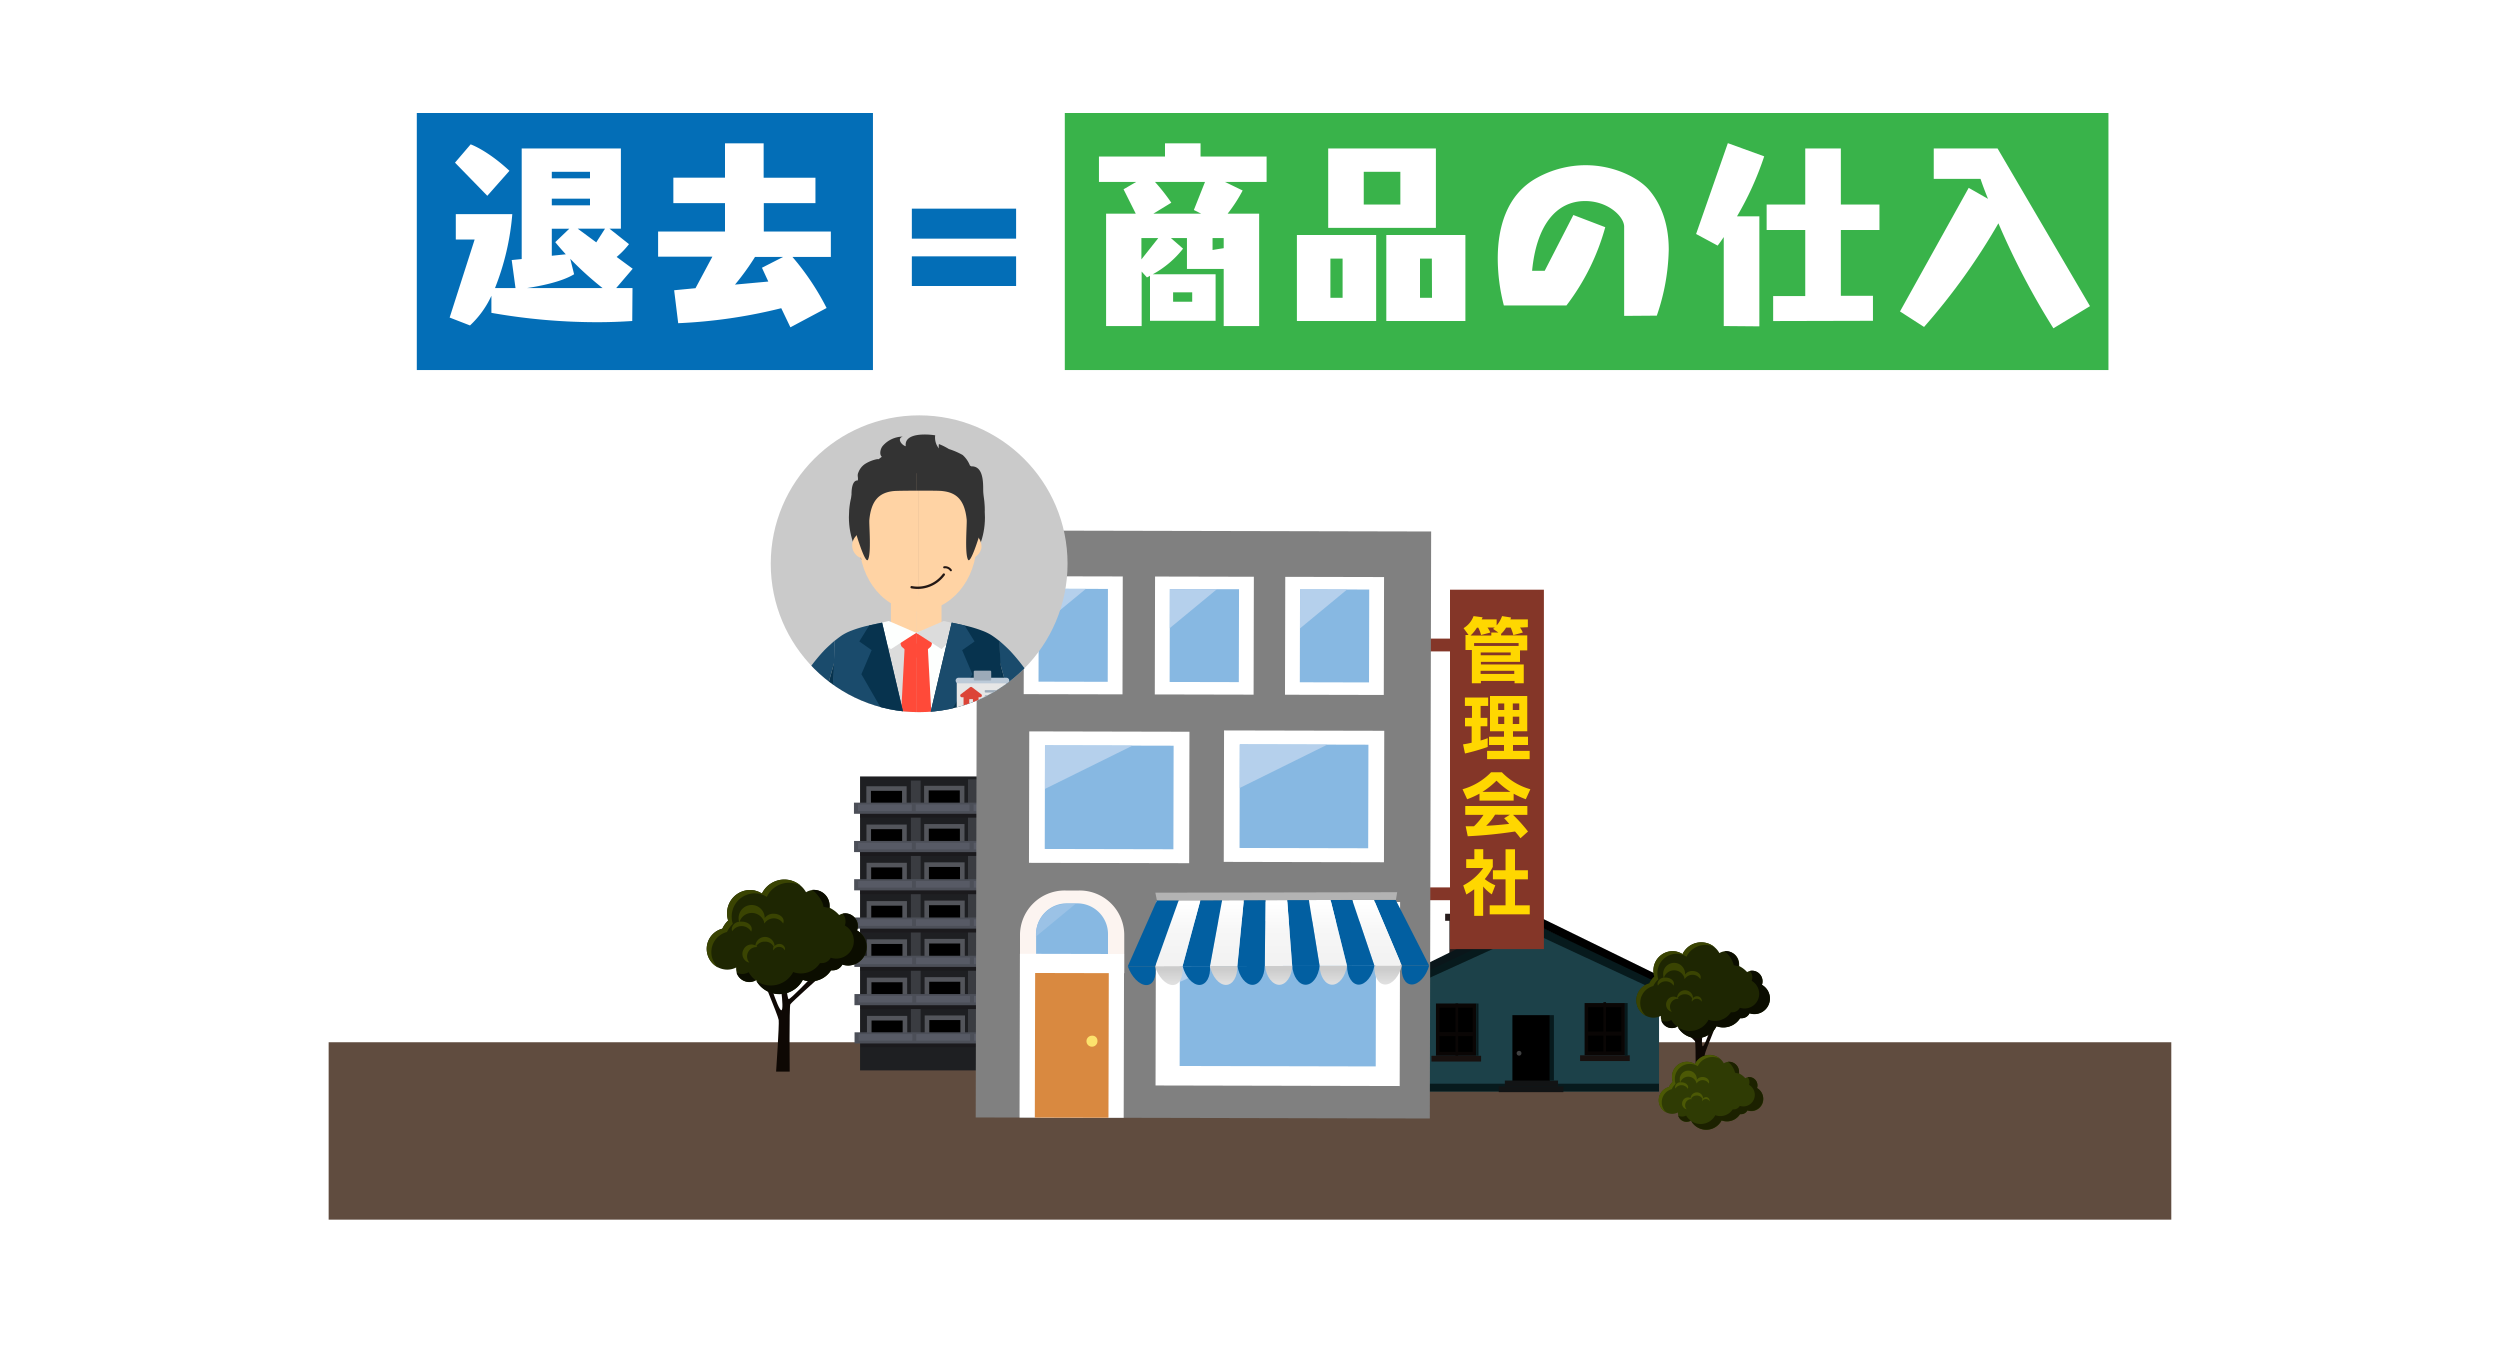 <svg xmlns="http://www.w3.org/2000/svg" xmlns:xlink="http://www.w3.org/1999/xlink" viewBox="0 0 500 270"><defs><style>.cls-1,.cls-24,.cls-57,.cls-58{fill:none;}.cls-2{fill:#fff;}.cls-3{fill:#604c3f;}.cls-4{fill:#39b34a;}.cls-5{fill:#036eb7;}.cls-6{fill:#1c4149;}.cls-7{fill:#0a0605;}.cls-8{fill:#18110f;}.cls-9{fill:#261c1b;}.cls-10{fill:#071a1d;}.cls-11{fill:#0a161a;}.cls-12{fill:#121415;}.cls-13{fill:#3f4041;}.cls-14{fill:#0e0804;}.cls-15{fill:#1e2602;}.cls-16{fill:#0b0d00;}.cls-17{fill:#3a4402;}.cls-18{fill:#2f3b04;}.cls-19{fill:#1c2100;}.cls-20{fill:#4c5905;}.cls-21{fill:#1b1a1d;}.cls-22{fill:#1e1f22;}.cls-23{fill:#3a3c41;}.cls-24{stroke:#53555b;stroke-miterlimit:10;stroke-width:0.92px;}.cls-25{fill:#4c4f58;}.cls-26{fill:#575a65;}.cls-27{fill:#843628;}.cls-28{fill:gray;}.cls-29{fill:#87b8e2;}.cls-30{fill:#b5d0ec;}.cls-31{fill:#fcf4f0;}.cls-32{fill:#d98940;}.cls-33{fill:#fce26d;}.cls-34{fill:#9bc2e6;}.cls-35{fill:#025fa1;}.cls-36{fill:url(#linear-gradient);}.cls-37{fill:url(#linear-gradient-2);}.cls-38{fill:url(#linear-gradient-3);}.cls-39{fill:url(#linear-gradient-4);}.cls-40{fill:url(#linear-gradient-5);}.cls-41{fill:url(#linear-gradient-6);}.cls-42{fill:url(#linear-gradient-7);}.cls-43{fill:url(#linear-gradient-8);}.cls-44{fill:url(#linear-gradient-9);}.cls-45{fill:url(#linear-gradient-10);}.cls-46{fill:#b3b3b3;}.cls-47{fill:gold;}.cls-48{fill:#cacaca;}.cls-49{clip-path:url(#clip-path);}.cls-50{fill:#333;}.cls-51{fill:#1a4b6c;}.cls-52{fill:#07334e;}.cls-53{fill:#ffd3a4;}.cls-54{fill:#fdfffe;}.cls-55{fill:#dcdcdc;}.cls-56{fill:#ff4a39;}.cls-57,.cls-58{stroke:#231815;stroke-linecap:round;stroke-linejoin:round;}.cls-57{stroke-width:0.47px;}.cls-58{stroke-width:0.41px;}.cls-59{fill:#e6e6e6;}.cls-60{fill:#bccad8;}.cls-61{fill:#9caab8;}.cls-62{fill:#dc4437;}</style><linearGradient id="linear-gradient" x1="298.52" y1="191.82" x2="298.52" y2="178.64" gradientTransform="matrix(1.16, 0, 0, 1, -69.81, 2.08)" gradientUnits="userSpaceOnUse"><stop offset="0" stop-color="#f1f1f1"/><stop offset="0.6" stop-color="#f7f7f7"/><stop offset="1" stop-color="#fff"/></linearGradient><linearGradient id="linear-gradient-2" x1="290.02" y1="191.82" x2="290.02" y2="178.64" xlink:href="#linear-gradient"/><linearGradient id="linear-gradient-3" x1="281.45" y1="191.82" x2="281.45" y2="178.64" xlink:href="#linear-gradient"/><linearGradient id="linear-gradient-4" x1="272.52" y1="191.82" x2="272.52" y2="178.64" xlink:href="#linear-gradient"/><linearGradient id="linear-gradient-5" x1="264.02" y1="191.82" x2="264.02" y2="178.64" xlink:href="#linear-gradient"/><linearGradient id="linear-gradient-6" x1="300.42" y1="195.58" x2="300.42" y2="191.82" gradientTransform="matrix(1.16, 0, 0, 1, -69.81, 2.08)" gradientUnits="userSpaceOnUse"><stop offset="0" stop-color="#e6e6e6"/><stop offset="1" stop-color="#ccc"/></linearGradient><linearGradient id="linear-gradient-7" x1="290.94" y1="195.58" x2="290.94" y2="191.82" xlink:href="#linear-gradient-6"/><linearGradient id="linear-gradient-8" x1="281.45" y1="195.58" x2="281.45" y2="191.82" xlink:href="#linear-gradient-6"/><linearGradient id="linear-gradient-9" x1="271.96" y1="195.58" x2="271.96" y2="191.82" xlink:href="#linear-gradient-6"/><linearGradient id="linear-gradient-10" x1="262.49" y1="195.58" x2="262.49" y2="191.82" xlink:href="#linear-gradient-6"/><clipPath id="clip-path"><circle class="cls-1" cx="183.83" cy="112.75" r="29.68"/></clipPath></defs><title>アセット 2</title><g id="レイヤー_2" data-name="レイヤー 2"><g id="Objects"><rect class="cls-2" width="500" height="270" rx="9.07" ry="9.07"/><rect class="cls-3" x="65.73" y="208.45" width="368.53" height="35.48"/><rect class="cls-4" x="212.96" y="22.6" width="208.73" height="51.41"/><rect class="cls-5" x="83.36" y="22.6" width="91.23" height="51.41"/><polygon class="cls-6" points="331.81 218.29 279.84 218.29 279.84 195.94 306.1 184.47 331.81 195.94 331.81 218.29"/><rect x="302.48" y="203.03" width="7.5" height="14.61"/><rect class="cls-7" x="287.19" y="200.7" width="8.06" height="10.45"/><rect x="287.9" y="201.54" width="6.64" height="4.87"/><rect x="287.9" y="207.22" width="6.64" height="3.16"/><rect class="cls-8" x="286.29" y="211.16" width="9.93" height="1.15"/><rect class="cls-7" x="316.92" y="200.61" width="8.06" height="10.45"/><rect x="317.63" y="201.44" width="6.64" height="4.87"/><rect x="317.63" y="207.13" width="6.64" height="3.16"/><rect class="cls-8" x="316.02" y="211.06" width="9.93" height="1.15"/><polygon class="cls-9" points="293.48 189.56 289.88 191.4 289.88 183.59 293.48 183.59 293.48 189.56"/><rect class="cls-9" x="289.03" y="182.75" width="5.23" height="1.41"/><rect class="cls-8" x="292.27" y="184.16" width="1.22" height="5.4"/><polygon class="cls-10" points="279.84 198.33 306.1 186.37 331.81 198.33 331.81 196.27 306.1 184.47 279.84 196.27 279.84 198.33"/><polygon points="333.81 196.09 333.81 197.61 306.1 184.47 306.12 182.55 333.81 196.09"/><polygon class="cls-11" points="278.41 196.16 278.41 197.61 306.12 184.47 306.12 182.55 278.41 196.16"/><rect class="cls-10" x="279.84" y="216.74" width="51.96" height="1.55"/><rect class="cls-12" x="300.97" y="216.11" width="10.64" height="1.16"/><rect class="cls-12" x="299.75" y="217.27" width="12.93" height="1.16"/><rect class="cls-10" x="295.25" y="200.7" width="0.45" height="10.45"/><rect class="cls-10" x="324.98" y="200.61" width="0.55" height="10.55"/><rect class="cls-10" x="309.95" y="203.03" width="0.83" height="13.08"/><path class="cls-13" d="M304.29,210.62a.48.48,0,1,1-.48-.45A.47.47,0,0,1,304.29,210.62Z"/><rect class="cls-7" x="291.1" y="200.7" width="0.53" height="10.45"/><rect class="cls-7" x="320.68" y="200.43" width="0.53" height="10.45"/><path class="cls-14" d="M344.24,202.56s-3.18,7.58-3.28,8.31.43,8.62.43,8.62h-2.28s.11-10.89-.11-11.24-4.83-4.49-4.83-4.49h1.32s3.46,3.62,3.79,3.62.54-4.43.54-4.43H341s-1,6.22-.46,6.3,2.59-6.69,2.59-6.69Z"/><path class="cls-15" d="M352.38,197a2.24,2.24,0,0,0,.13-.73,2.11,2.11,0,0,0-2.09-2.13,2,2,0,0,0-1,.28,5.25,5.25,0,0,0-1.59-1.21,3.25,3.25,0,0,0,0-.33,2.6,2.6,0,0,0-3.95-2.26,4.14,4.14,0,0,0-7.37.21,3.77,3.77,0,0,0-2-.59,3.86,3.86,0,0,0-3.82,3.9,4,4,0,0,0,.18,1.2,4.13,4.13,0,0,0-1,1.36,3.48,3.48,0,0,0,.79,6.84,3.21,3.21,0,0,0,1.51-.37c0,.06,0,.12,0,.18a2.24,2.24,0,0,0,2.22,2.26,2.18,2.18,0,0,0,1.13-.31,4.42,4.42,0,0,0,7.81-.08,3.83,3.83,0,0,0,1.37.25,4,4,0,0,0,3.33-1.84l.33,0a1.75,1.75,0,0,0,1.56-1,2.94,2.94,0,0,0,1,.17,3.1,3.1,0,0,0,3.07-3.13A3.14,3.14,0,0,0,352.38,197Z"/><path class="cls-16" d="M346.74,193c0,.1,1.21.28,1,.19,0-.11,0-.22,0-.33a2.62,2.62,0,0,0-2.6-2.64h-.28A5,5,0,0,1,346.74,193Z"/><path class="cls-16" d="M335.25,190.29l-.15,0,.12.08Z"/><path class="cls-16" d="M352.37,197a2,2,0,0,0,.13-.73,2.1,2.1,0,0,0-2.08-2.13,2,2,0,0,0-.43.05,2,2,0,0,1,.47,1.29,2.17,2.17,0,0,1-.12.69,3,3,0,0,1,1.5,2.58,2.94,2.94,0,0,1-2.92,2.95,2.89,2.89,0,0,1-.94-.15,1.68,1.68,0,0,1-1.48.9,1.73,1.73,0,0,1-.32,0,3.77,3.77,0,0,1-4.47,1.5,4.22,4.22,0,0,1-6.16,1.48,4.42,4.42,0,0,0,7.75-.17,3.91,3.91,0,0,0,1.37.24,4,4,0,0,0,3.34-1.84,1.15,1.15,0,0,0,.33,0,1.76,1.76,0,0,0,1.56-1,2.93,2.93,0,0,0,1,.17,3.14,3.14,0,0,0,1.49-5.87Z"/><path class="cls-16" d="M334.27,204a2.14,2.14,0,0,1-1.07.29,2,2,0,0,1-.95-.23,2.21,2.21,0,0,0,2.1,1.56,2.11,2.11,0,0,0,1.09-.29A4.26,4.26,0,0,1,334.27,204Z"/><path class="cls-17" d="M334.7,197.15a.93.93,0,0,0,.09-.4c0-.68-.74-1.23-1.64-1.23a2,2,0,0,0-.36,0,2.15,2.15,0,0,1,4.07,0,1.11,1.11,0,0,0,.08.3,1.84,1.84,0,0,1,3.12,0,1,1,0,0,0,.08-.39c0-.68-.73-1.23-1.64-1.23a1.74,1.74,0,0,0-1.49.71h0a2.19,2.19,0,1,0-4.37,0,2.06,2.06,0,0,0,.09.62,1.36,1.36,0,0,0-1.23,1.19.93.93,0,0,0,.09.4,1.84,1.84,0,0,1,3.11,0Z"/><path class="cls-17" d="M339.42,199.25a1.09,1.09,0,0,0-.83.36.91.91,0,0,0,0-.23,1.61,1.61,0,0,0-3.17,0s0,.08,0,.12h0a1.46,1.46,0,0,0-2,.64,1.53,1.53,0,0,0,.52,2.06,1.69,1.69,0,0,0,.43.15,1.54,1.54,0,0,1-.17-1.77,1.49,1.49,0,0,1,1.28-.81v0l0,0a1.07,1.07,0,0,1,.25,0,1.53,1.53,0,0,0-.18-.18,1.65,1.65,0,0,1,1.42-.74,1.59,1.59,0,0,1,1.47.86.74.74,0,0,0-.09.36.58.58,0,0,0,.05.26,1.07,1.07,0,0,1,1.9,0,.75.75,0,0,0,.05-.26A.93.93,0,0,0,339.42,199.25Z"/><path class="cls-17" d="M328.05,200.59a3.46,3.46,0,0,1,2.61-3.38,4.35,4.35,0,0,1,1-1.35,4,4,0,0,1-.18-1.2,3.86,3.86,0,0,1,3.82-3.9,3.69,3.69,0,0,1,2,.59,4.19,4.19,0,0,1,3.75-2.36,4.08,4.08,0,0,1,1.9.47,4.12,4.12,0,0,0-2.71-1,4.19,4.19,0,0,0-3.74,2.35,3.77,3.77,0,0,0-2-.59,3.86,3.86,0,0,0-3.82,3.9,4,4,0,0,0,.18,1.2,4.13,4.13,0,0,0-1,1.36,3.49,3.49,0,0,0-.68,6.5A3.48,3.48,0,0,1,328.05,200.59Z"/><path class="cls-18" d="M351.39,217.65a1.52,1.52,0,0,0,.1-.57,1.64,1.64,0,0,0-1.63-1.66,1.61,1.61,0,0,0-.81.22,3.84,3.84,0,0,0-1.24-.95,2.09,2.09,0,0,0,0-.25,2.06,2.06,0,0,0-2-2.08,2,2,0,0,0-1.05.3,3.24,3.24,0,0,0-5.77.17,2.91,2.91,0,0,0-1.59-.47,3,3,0,0,0-3,3.06,2.94,2.94,0,0,0,.15.94,3.33,3.33,0,0,0-.76,1.06,2.72,2.72,0,0,0,.61,5.35,2.64,2.64,0,0,0,1.19-.28s0,.09,0,.14a1.75,1.75,0,0,0,1.74,1.77,1.67,1.67,0,0,0,.88-.25,3.46,3.46,0,0,0,6.11-.05,3.21,3.21,0,0,0,1.07.19,3.1,3.1,0,0,0,2.62-1.44,1.06,1.06,0,0,0,.25,0,1.39,1.39,0,0,0,1.23-.75,2.39,2.39,0,0,0,3.17-2.32A2.47,2.47,0,0,0,351.39,217.65Z"/><path class="cls-19" d="M347,214.52a2,2,0,0,0,.81.16,2.28,2.28,0,0,0,0-.26,2,2,0,0,0-2-2.07h-.22A3.9,3.9,0,0,1,347,214.52Z"/><path class="cls-19" d="M338,212.41l-.11,0,.1.06Z"/><path class="cls-19" d="M351.39,217.66a1.61,1.61,0,0,0,.1-.58,1.65,1.65,0,0,0-1.63-1.66,1.27,1.27,0,0,0-.34,0,1.55,1.55,0,0,1,.37,1,1.61,1.61,0,0,1-.09.54,2.32,2.32,0,0,1-1.12,4.33,2.54,2.54,0,0,1-.73-.12,1.31,1.31,0,0,1-1.16.7,1,1,0,0,1-.24,0,3,3,0,0,1-2.49,1.35,2.88,2.88,0,0,1-1-.18,3.3,3.3,0,0,1-4.82,1.16,3.46,3.46,0,0,0,6.07-.13,3.17,3.17,0,0,0,1.07.19,3.09,3.09,0,0,0,2.61-1.44,1.15,1.15,0,0,0,.26,0,1.38,1.38,0,0,0,1.22-.76,2.19,2.19,0,0,0,.77.13,2.46,2.46,0,0,0,1.17-4.59Z"/><path class="cls-19" d="M337.22,223.11a1.65,1.65,0,0,1-1.59,0,1.74,1.74,0,0,0,1.65,1.22,1.64,1.64,0,0,0,.85-.23A3.26,3.26,0,0,1,337.22,223.11Z"/><path class="cls-20" d="M337.56,217.78a.82.82,0,0,0,.07-.31c0-.53-.58-1-1.29-1l-.28,0a1.69,1.69,0,0,1,3.19,0,1.05,1.05,0,0,0,.06.24,1.43,1.43,0,0,1,2.44,0,.82.82,0,0,0,.07-.31c0-.53-.58-1-1.29-1a1.36,1.36,0,0,0-1.17.57h0a1.71,1.71,0,1,0-3.41,0,1.93,1.93,0,0,0,.06.49,1.06,1.06,0,0,0-1,.93.82.82,0,0,0,.07.31,1.45,1.45,0,0,1,2.44,0Z"/><path class="cls-20" d="M341.25,219.42a.83.83,0,0,0-.65.29.55.55,0,0,0,0-.18,1.25,1.25,0,0,0-2.47,0v.09h0a1.13,1.13,0,0,0-1.55.5,1.17,1.17,0,0,0,.4,1.6.89.89,0,0,0,.34.13,1.23,1.23,0,0,1-.14-1.39,1.17,1.17,0,0,1,1-.63v0a.68.68,0,0,1,.2,0l-.14-.14a1.27,1.27,0,0,1,1.1-.58,1.26,1.26,0,0,1,1.16.67.57.57,0,0,0-.08.28.78.78,0,0,0,0,.21.84.84,0,0,1,1.5,0,.78.78,0,0,0,0-.21A.74.74,0,0,0,341.25,219.42Z"/><path class="cls-20" d="M332.35,220.47a2.71,2.71,0,0,1,2-2.64,3.67,3.67,0,0,1,.76-1.06,3.19,3.19,0,0,1-.14-.94,3,3,0,0,1,3-3.05,3,3,0,0,1,1.58.46,3.27,3.27,0,0,1,4.43-1.48,3.25,3.25,0,0,0-5,1.05,3,3,0,0,0-1.59-.46,3,3,0,0,0-3,3.05,2.89,2.89,0,0,0,.15.94,3.33,3.33,0,0,0-.76,1.06,2.73,2.73,0,0,0-.54,5.09A2.71,2.71,0,0,1,332.35,220.47Z"/><rect class="cls-21" x="198.36" y="154.33" width="1.95" height="0.96"/><rect class="cls-22" x="172.01" y="155.29" width="33.21" height="58.79"/><rect class="cls-23" x="182.18" y="156.11" width="1.95" height="51.75"/><rect class="cls-23" x="193.6" y="155.87" width="1.95" height="51.75"/><rect class="cls-21" x="174.13" y="157.71" width="7.14" height="3.94"/><rect x="173.73" y="157.71" width="7.14" height="3.94"/><rect class="cls-24" x="173.73" y="157.71" width="7.14" height="3.94"/><rect class="cls-21" x="185.68" y="157.62" width="7.14" height="3.94"/><rect x="185.28" y="157.62" width="7.14" height="3.94"/><rect class="cls-24" x="185.28" y="157.62" width="7.14" height="3.94"/><rect class="cls-21" x="196.73" y="157.62" width="7.14" height="3.94"/><rect x="196.33" y="157.62" width="7.14" height="3.94"/><rect class="cls-24" x="196.33" y="157.62" width="7.14" height="3.94"/><rect class="cls-21" x="172.01" y="162.61" width="33.21" height="0.92"/><rect class="cls-25" x="170.79" y="160.53" width="35.4" height="2.23"/><rect class="cls-26" x="171.6" y="160.89" width="10.75" height="1.32"/><rect class="cls-26" x="183.14" y="160.89" width="10.75" height="1.32"/><rect class="cls-26" x="194.72" y="160.89" width="10.75" height="1.32"/><rect class="cls-21" x="174.15" y="165.37" width="7.14" height="3.94"/><rect x="173.75" y="165.37" width="7.14" height="3.94"/><rect class="cls-24" x="173.75" y="165.37" width="7.14" height="3.94"/><rect class="cls-21" x="185.7" y="165.27" width="7.14" height="3.94"/><rect x="185.3" y="165.27" width="7.14" height="3.94"/><rect class="cls-24" x="185.3" y="165.27" width="7.14" height="3.94"/><rect class="cls-21" x="196.74" y="165.27" width="7.14" height="3.94"/><rect x="196.35" y="165.27" width="7.14" height="3.94"/><rect class="cls-24" x="196.35" y="165.27" width="7.14" height="3.94"/><rect class="cls-21" x="172.02" y="170.27" width="33.21" height="0.92"/><rect class="cls-25" x="170.81" y="168.19" width="35.4" height="2.23"/><rect class="cls-26" x="171.62" y="168.55" width="10.75" height="1.32"/><rect class="cls-26" x="183.16" y="168.55" width="10.75" height="1.32"/><rect class="cls-26" x="194.74" y="168.55" width="10.75" height="1.32"/><rect class="cls-21" x="174.17" y="173.02" width="7.14" height="3.94"/><rect x="173.77" y="173.02" width="7.14" height="3.94"/><rect class="cls-24" x="173.77" y="173.02" width="7.14" height="3.94"/><rect class="cls-21" x="185.72" y="172.93" width="7.14" height="3.94"/><rect x="185.32" y="172.93" width="7.14" height="3.94"/><rect class="cls-24" x="185.32" y="172.93" width="7.14" height="3.94"/><rect class="cls-21" x="196.76" y="172.93" width="7.14" height="3.94"/><rect x="196.37" y="172.93" width="7.14" height="3.94"/><rect class="cls-24" x="196.37" y="172.93" width="7.14" height="3.94"/><rect class="cls-21" x="172.04" y="177.92" width="33.21" height="0.92"/><rect class="cls-25" x="170.83" y="175.84" width="35.4" height="2.23"/><rect class="cls-26" x="171.64" y="176.2" width="10.75" height="1.32"/><rect class="cls-26" x="183.18" y="176.2" width="10.75" height="1.32"/><rect class="cls-26" x="194.76" y="176.2" width="10.75" height="1.32"/><rect class="cls-21" x="174.19" y="180.68" width="7.14" height="3.94"/><rect x="173.79" y="180.68" width="7.14" height="3.94"/><rect class="cls-24" x="173.79" y="180.68" width="7.14" height="3.94"/><rect class="cls-21" x="185.74" y="180.58" width="7.14" height="3.94"/><rect x="185.34" y="180.58" width="7.14" height="3.94"/><rect class="cls-24" x="185.34" y="180.58" width="7.14" height="3.94"/><rect class="cls-21" x="196.78" y="180.58" width="7.14" height="3.94"/><rect x="196.38" y="180.58" width="7.14" height="3.94"/><rect class="cls-24" x="196.38" y="180.58" width="7.14" height="3.94"/><rect class="cls-21" x="172.06" y="185.58" width="33.21" height="0.92"/><rect class="cls-25" x="170.85" y="183.5" width="35.4" height="2.23"/><rect class="cls-26" x="171.66" y="183.86" width="10.75" height="1.32"/><rect class="cls-26" x="183.2" y="183.86" width="10.75" height="1.32"/><rect class="cls-26" x="194.77" y="183.86" width="10.75" height="1.32"/><rect class="cls-21" x="174.21" y="188.33" width="7.14" height="3.94"/><rect x="173.81" y="188.33" width="7.14" height="3.94"/><rect class="cls-24" x="173.81" y="188.33" width="7.14" height="3.94"/><rect class="cls-21" x="185.76" y="188.24" width="7.14" height="3.94"/><rect x="185.36" y="188.24" width="7.14" height="3.94"/><rect class="cls-24" x="185.36" y="188.24" width="7.14" height="3.94"/><rect class="cls-21" x="196.8" y="188.24" width="7.14" height="3.94"/><rect x="196.4" y="188.24" width="7.14" height="3.94"/><rect class="cls-24" x="196.4" y="188.24" width="7.14" height="3.94"/><rect class="cls-21" x="172.08" y="193.23" width="33.21" height="0.92"/><rect class="cls-25" x="170.87" y="191.15" width="35.4" height="2.23"/><rect class="cls-26" x="171.68" y="191.51" width="10.75" height="1.32"/><rect class="cls-26" x="183.22" y="191.51" width="10.75" height="1.32"/><rect class="cls-26" x="194.79" y="191.51" width="10.75" height="1.32"/><rect class="cls-21" x="174.23" y="195.99" width="7.14" height="3.94"/><rect x="173.83" y="195.99" width="7.14" height="3.94"/><rect class="cls-24" x="173.83" y="195.99" width="7.14" height="3.94"/><rect class="cls-21" x="185.78" y="195.89" width="7.14" height="3.94"/><rect x="185.38" y="195.89" width="7.14" height="3.94"/><rect class="cls-24" x="185.38" y="195.89" width="7.14" height="3.94"/><rect class="cls-21" x="196.82" y="195.89" width="7.14" height="3.94"/><rect x="196.42" y="195.89" width="7.14" height="3.94"/><rect class="cls-24" x="196.42" y="195.89" width="7.14" height="3.94"/><rect class="cls-21" x="172.1" y="200.89" width="33.21" height="0.92"/><rect class="cls-25" x="170.89" y="198.81" width="35.4" height="2.23"/><rect class="cls-26" x="171.7" y="199.17" width="10.75" height="1.32"/><rect class="cls-26" x="183.24" y="199.17" width="10.75" height="1.32"/><rect class="cls-26" x="194.81" y="199.17" width="10.75" height="1.32"/><rect class="cls-21" x="174.25" y="203.64" width="7.14" height="3.94"/><rect x="173.85" y="203.64" width="7.14" height="3.94"/><rect class="cls-24" x="173.85" y="203.64" width="7.14" height="3.94"/><rect class="cls-21" x="185.8" y="203.55" width="7.14" height="3.94"/><rect x="185.4" y="203.55" width="7.14" height="3.94"/><rect class="cls-24" x="185.4" y="203.55" width="7.14" height="3.94"/><rect class="cls-21" x="196.84" y="203.55" width="7.14" height="3.94"/><rect x="196.44" y="203.55" width="7.14" height="3.94"/><rect class="cls-24" x="196.44" y="203.55" width="7.14" height="3.94"/><rect class="cls-21" x="172.12" y="208.54" width="33.21" height="0.92"/><rect class="cls-25" x="170.91" y="206.46" width="35.4" height="2.23"/><rect class="cls-26" x="171.72" y="206.82" width="10.75" height="1.32"/><rect class="cls-26" x="183.26" y="206.82" width="10.75" height="1.32"/><rect class="cls-26" x="194.83" y="206.82" width="10.75" height="1.32"/><path class="cls-14" d="M151.8,194s3.81,9.07,3.94,10-.52,10.32-.52,10.32h2.72s-.12-13.05.13-13.46,5.79-5.38,5.79-5.38h-1.58s-4.15,4.34-4.54,4.34-.65-5.31-.65-5.31h-1.35s1.22,7.45.54,7.54-3.1-8-3.1-8Z"/><path class="cls-15" d="M171.41,186.09a2.53,2.53,0,0,0-2.34-3.42,2.41,2.41,0,0,0-1.24.34,6,6,0,0,0-1.9-1.45c0-.13,0-.26,0-.4a3.14,3.14,0,0,0-3.11-3.17,3.05,3.05,0,0,0-1.61.46,5,5,0,0,0-8.83.25A4.49,4.49,0,0,0,150,178a4.64,4.64,0,0,0-4.59,4.68,4.81,4.81,0,0,0,.22,1.43,5.27,5.27,0,0,0-1.16,1.63,4.16,4.16,0,0,0,.94,8.19,4,4,0,0,0,1.82-.43c0,.07,0,.14,0,.21a2.68,2.68,0,0,0,2.66,2.71,2.61,2.61,0,0,0,1.35-.38,5.29,5.29,0,0,0,9.35-.09,4.68,4.68,0,0,0,1.64.3,4.78,4.78,0,0,0,4-2.2,2.34,2.34,0,0,0,.39,0,2.11,2.11,0,0,0,1.87-1.16,3.52,3.52,0,0,0,1.18.2,3.71,3.71,0,0,0,3.67-3.75A3.76,3.76,0,0,0,171.41,186.09Z"/><path class="cls-16" d="M164.66,181.3c0,.12,1.45.33,1.24.23a2.56,2.56,0,0,0,0-.39,3.15,3.15,0,0,0-3.11-3.17,1.88,1.88,0,0,0-.34,0C163.25,178.53,164.66,180.28,164.66,181.3Z"/><path class="cls-16" d="M150.9,178.07l-.18,0,.15.08Z"/><path class="cls-16" d="M171.41,186.09a2.56,2.56,0,0,0-2.34-3.42,2.24,2.24,0,0,0-.52.06,2.44,2.44,0,0,1,.42,2.37,3.55,3.55,0,0,1,1.8,3.09,3.52,3.52,0,0,1-3.5,3.53,3.46,3.46,0,0,1-1.12-.18,2,2,0,0,1-1.78,1.08,2.22,2.22,0,0,1-.37,0,4.57,4.57,0,0,1-3.81,2.07,4.44,4.44,0,0,1-1.55-.28,5.06,5.06,0,0,1-7.38,1.77,5.29,5.29,0,0,0,9.28-.2,4.75,4.75,0,0,0,5.64-1.91,2.58,2.58,0,0,0,.39,0,2.1,2.1,0,0,0,1.87-1.15,3.84,3.84,0,0,0,1.18.19,3.72,3.72,0,0,0,3.68-3.75A3.76,3.76,0,0,0,171.41,186.09Z"/><path class="cls-16" d="M149.73,194.44a2.55,2.55,0,0,1-2.43.08,2.67,2.67,0,0,0,2.52,1.86,2.57,2.57,0,0,0,1.3-.34A5.21,5.21,0,0,1,149.73,194.44Z"/><path class="cls-17" d="M150.25,186.28a1.24,1.24,0,0,0,.1-.47c0-.81-.88-1.48-2-1.48a3,3,0,0,0-.43,0,2.58,2.58,0,0,1,4.88,0,1.18,1.18,0,0,0,.09.37,2.21,2.21,0,0,1,3.74,0,1.28,1.28,0,0,0,.1-.47c0-.82-.88-1.48-2-1.48a2.11,2.11,0,0,0-1.79.86h0a2.61,2.61,0,1,0-5.22,0,2.55,2.55,0,0,0,.1.74,1.63,1.63,0,0,0-1.47,1.43,1.24,1.24,0,0,0,.1.47,2.21,2.21,0,0,1,3.74,0Z"/><path class="cls-17" d="M155.89,188.79a1.3,1.3,0,0,0-1,.44,1.27,1.27,0,0,0,0-.28,1.93,1.93,0,0,0-3.79,0,.76.76,0,0,0,0,.15h0a1.74,1.74,0,0,0-2.37.77,1.81,1.81,0,0,0,.62,2.46,1.61,1.61,0,0,0,.52.18,1.87,1.87,0,0,1,1.32-3.09l0,.05,0-.05a1.53,1.53,0,0,1,.3,0,1.42,1.42,0,0,0-.22-.2,1.94,1.94,0,0,1,1.7-.89,1.89,1.89,0,0,1,1.76,1,.88.88,0,0,0-.11.42.87.87,0,0,0,.06.32,1.28,1.28,0,0,1,2.28,0,.87.87,0,0,0,.06-.32A1.12,1.12,0,0,0,155.89,188.79Z"/><path class="cls-17" d="M142.27,190.4a4.15,4.15,0,0,1,3.13-4,5.11,5.11,0,0,1,1.16-1.62,4.87,4.87,0,0,1-.22-1.44,4.63,4.63,0,0,1,4.59-4.67,4.52,4.52,0,0,1,2.43.71,4.94,4.94,0,0,1,6.77-2.26,5,5,0,0,0-3.25-1.22,5,5,0,0,0-4.48,2.82A4.49,4.49,0,0,0,150,178a4.64,4.64,0,0,0-4.59,4.68,4.81,4.81,0,0,0,.22,1.43,5.27,5.27,0,0,0-1.16,1.63,4.18,4.18,0,0,0-.82,7.78A4.17,4.17,0,0,1,142.27,190.4Z"/><rect class="cls-27" x="285.27" y="127.72" width="9.44" height="2.56"/><rect class="cls-27" x="285.27" y="177.48" width="9.44" height="2.56"/><rect class="cls-28" x="182" y="119.5" width="117.4" height="90.82" transform="translate(75.23 405.22) rotate(-89.87)"/><rect class="cls-2" x="202.86" y="117.19" width="23.58" height="19.76" transform="translate(87.09 341.42) rotate(-89.87)"/><rect class="cls-29" x="205.36" y="120.15" width="18.58" height="13.84" transform="translate(87.09 341.42) rotate(-89.87)"/><polygon class="cls-30" points="217.16 117.78 207.75 117.76 207.73 125.56 217.16 117.78"/><rect class="cls-2" x="229.08" y="117.25" width="23.58" height="19.76" transform="translate(113.19 367.7) rotate(-89.87)"/><rect class="cls-29" x="231.58" y="120.21" width="18.58" height="13.84" transform="translate(113.19 367.7) rotate(-89.87)"/><polygon class="cls-30" points="243.38 117.84 233.97 117.82 233.96 125.62 243.38 117.84"/><rect class="cls-2" x="255.12" y="117.31" width="23.58" height="19.76" transform="translate(139.11 393.8) rotate(-89.87)"/><rect class="cls-29" x="257.62" y="120.27" width="18.58" height="13.84" transform="translate(139.11 393.8) rotate(-89.87)"/><polygon class="cls-30" points="269.42 117.9 260.01 117.88 260 125.68 269.42 117.9"/><path class="cls-31" d="M224.85,194.64l0-7.75a8.92,8.92,0,0,0-9-8.79h-2.77a8.93,8.93,0,0,0-9.08,8.76v7.75Z"/><path class="cls-29" d="M221.6,192.06l0-5.33a6.15,6.15,0,0,0-6.23-6.06h-1.9a6.14,6.14,0,0,0-6.25,6V192Z"/><rect class="cls-2" x="197.99" y="196.75" width="32.76" height="20.83" transform="translate(6.71 421.06) rotate(-89.87)"/><rect class="cls-32" x="199.91" y="201.72" width="28.92" height="14.73" transform="translate(4.79 422.97) rotate(-89.87)"/><path class="cls-33" d="M219.49,208.14a1.1,1.1,0,1,1-1.09-1A1,1,0,0,1,219.49,208.14Z"/><path class="cls-1" d="M207.19,186.81a6.14,6.14,0,0,1,6.25-6h1.65L216,180l-9.41,0,0,7.81.62-.51Z"/><path class="cls-34" d="M207.19,186.81v.5l7.9-6.52h-1.65A6.14,6.14,0,0,0,207.19,186.81Z"/><rect class="cls-2" x="237.17" y="174.33" width="36.8" height="48.83" transform="translate(56.24 453.87) rotate(-89.87)"/><rect class="cls-29" x="241.08" y="179.14" width="29" height="39.22" transform="translate(56.24 453.87) rotate(-89.87)"/><polygon class="cls-30" points="262.65 184.27 236 184.21 235.97 196.38 262.65 184.27"/><rect class="cls-2" x="247.67" y="143.26" width="26.29" height="32.04" transform="translate(100.93 419.72) rotate(-89.87)"/><rect class="cls-29" x="250.46" y="146.41" width="20.71" height="25.73" transform="translate(100.93 419.72) rotate(-89.87)"/><polygon class="cls-30" points="265.46 148.93 247.97 148.89 247.95 157.59 265.46 148.93"/><rect class="cls-2" x="208.71" y="143.45" width="26.29" height="32.04" transform="translate(61.87 380.95) rotate(-89.87)"/><rect class="cls-29" x="211.49" y="146.6" width="20.71" height="25.73" transform="translate(61.87 380.95) rotate(-89.87)"/><polygon class="cls-30" points="226.5 149.13 209.01 149.09 208.99 157.78 226.5 149.13"/><rect class="cls-27" x="290" y="117.94" width="18.78" height="71.88"/><polygon class="cls-35" points="285.84 193.13 280.36 193.14 274.79 179.98 279.13 179.97 285.84 193.13"/><polygon class="cls-36" points="280.36 193.14 274.88 193.15 270.45 179.99 274.79 179.98 280.36 193.14"/><polygon class="cls-35" points="274.88 193.15 269.4 193.17 266.11 180 270.45 179.99 274.88 193.15"/><polygon class="cls-37" points="269.4 193.17 263.92 193.18 261.77 180.01 266.12 180 269.4 193.17"/><polygon class="cls-35" points="263.92 193.18 258.44 193.19 257.43 180.02 261.77 180.01 263.92 193.18"/><polygon class="cls-38" points="258.44 193.19 252.95 193.2 253.09 180.03 257.44 180.02 258.44 193.19"/><polygon class="cls-35" points="252.96 193.2 247.47 193.21 248.75 180.04 253.09 180.03 252.96 193.2"/><polygon class="cls-39" points="247.48 193.21 241.99 193.22 244.41 180.05 248.76 180.04 247.48 193.21"/><polygon class="cls-35" points="242 193.22 236.51 193.24 240.07 180.06 244.42 180.05 242 193.22"/><polygon class="cls-40" points="236.52 193.24 231.03 193.25 235.73 180.06 240.08 180.06 236.52 193.24"/><polygon class="cls-35" points="231.04 193.25 225.55 193.26 231.39 180.07 235.74 180.06 231.04 193.25"/><path class="cls-35" d="M280.37,193.14c-.23,2.11.62,3.77,2,3.76s2.88-1.66,3.46-3.77Z"/><path class="cls-41" d="M274.89,193.15c-.14,2.12.79,3.77,2.17,3.76s2.8-1.65,3.29-3.77Z"/><path class="cls-35" d="M269.41,193.17c0,2.11,1,3.76,2.34,3.76s2.73-1.66,3.12-3.78Z"/><path class="cls-42" d="M263.93,193.18c.05,2.11,1.13,3.76,2.51,3.76s2.65-1.66,2.95-3.77Z"/><path class="cls-35" d="M258.45,193.19c.15,2.11,1.3,3.76,2.68,3.76s2.58-1.66,2.78-3.77Z"/><path class="cls-43" d="M253,193.2c.24,2.11,1.47,3.76,2.85,3.76s2.5-1.66,2.61-3.77Z"/><path class="cls-35" d="M247.49,193.21c.34,2.11,1.64,3.76,3,3.76s2.43-1.66,2.44-3.77Z"/><path class="cls-44" d="M242,193.22c.43,2.12,1.81,3.77,3.19,3.76s2.35-1.66,2.27-3.77Z"/><path class="cls-35" d="M236.53,193.24c.53,2.11,2,3.76,3.36,3.75s2.28-1.65,2.1-3.77Z"/><path class="cls-45" d="M231,193.25c.63,2.11,2.16,3.76,3.54,3.76s2.2-1.66,1.93-3.77Z"/><path class="cls-35" d="M225.56,193.26c.73,2.11,2.33,3.76,3.71,3.76s2.13-1.66,1.75-3.77Z"/><polygon class="cls-46" points="279.19 179.97 231.38 180.07 231.07 178.54 279.43 178.44 279.19 179.97"/><path class="cls-47" d="M304,125.51a4.91,4.91,0,0,1,.56,1l-1.89.51a10.49,10.49,0,0,0-.53-1.5h-.92a5.59,5.59,0,0,1-1,1.25v.31h5.23v3H304v2.29h-7.82v.52h8.57v3.76h-1.84v-.46h-6.73v.46h-1.81V130h-1.27v-3h.61l-1-1.37a4.66,4.66,0,0,0,2-2.41l1.81.24a2,2,0,0,1-.19.42h3v1.2a5.34,5.34,0,0,0,1.08-1.86l1.8.28a1.46,1.46,0,0,1-.14.38h3.5v1.56Zm-5.4.26a2.26,2.26,0,0,0,.34-.26h-1.43a4.82,4.82,0,0,1,.56,1l-1.86.49a6.94,6.94,0,0,0-.55-1.46h-.28a7.35,7.35,0,0,1-1.27,1.56h4.15v-.59h1.42Zm5.12,2.84h-8.9v.58h8.9Zm-1.58,1.88h-6v.56h6Zm.71,3.67h-6.73v.62h6.73Z"/><path class="cls-47" d="M296.12,141.19v2.38h1.35v1.69h-1.35v2.84c.54-.15,1-.3,1.42-.47v1.76A42.66,42.66,0,0,1,293,150.7l-.39-1.83a16.41,16.41,0,0,0,1.72-.33v-3.28H293v-1.69h1.39v-2.38h-1.41v-1.68h4.65v1.68Zm1.3,10.64v-1.66h3.38V149h-3v-1.65h3v-1.1H298V139.2h7.45v7.05H302.6v1.1h3V149h-3v1.17h3.33v1.66Zm3.43-11.14h-1.22V142h1.22Zm0,2.65h-1.22v1.46h1.22Zm3-2.65h-1.29V142h1.29Zm0,2.65h-1.29v1.46h1.29Z"/><path class="cls-47" d="M305.16,159.85a17.62,17.62,0,0,1-2.43-1.11v1.38H295.9v-1.39a18.31,18.31,0,0,1-2.47,1.12l-.92-2a12.66,12.66,0,0,0,5.71-3.4h2.15a12.68,12.68,0,0,0,5.7,3.4Zm-1.07,7.8A15.19,15.19,0,0,0,303,166.3a90.94,90.94,0,0,1-9.45.95l-.42-2c.6,0,1.12,0,1.67,0a12.43,12.43,0,0,0,1.9-2.28h-3.65v-1.77h12.42v1.77H302.6c1,.94,2,2.06,3,3.33Zm-4.79-11.52a16.28,16.28,0,0,1-2.82,2.25h5.62A17.16,17.16,0,0,1,299.3,156.13Zm-.29,6.81a10.33,10.33,0,0,1-1.78,2.22c1.57-.07,3.46-.25,4.6-.38-.3-.37-.62-.74-1-1.13l1.16-.71Z"/><path class="cls-47" d="M298.36,178.87a7.84,7.84,0,0,1-1.73-1.57v5.87h-1.79v-5.32a18.6,18.6,0,0,1-1.57,1.05l-.62-1.82a11.1,11.1,0,0,0,4-3.48h-3.41v-1.76h1.63v-2h1.78v2h1.91v1.54a13,13,0,0,1-1.61,2.44,9.25,9.25,0,0,0,2.11,1.24Zm-.42,4v-1.81h3.17v-5.2h-2.53v-1.81h2.53v-4.2H303v4.2h2.58v1.81H303v5.2h2.95v1.81Z"/><circle class="cls-48" cx="183.83" cy="112.75" r="29.68"/><g class="cls-49"><path class="cls-50" d="M196.91,101.09c0-1.11-.27-2-.27-3.13,0-1.75-.06-4.78-2.39-4.69l-.26-.16A5.52,5.52,0,0,0,192.53,91a14.28,14.28,0,0,0-2.75-1.19,11.69,11.69,0,0,0-2-1,2.6,2.6,0,0,0,0,.88,3.42,3.42,0,0,1-.74-2.63c-1.63-.25-6.25-.57-5.89,2.19-.84-.24-1.82-1.54-.6-1.93a5.39,5.39,0,0,0-4,1.86c-.48.57-.73,1.73-.18,2.18a6.24,6.24,0,0,0-.62.48,1.51,1.51,0,0,0-.38,0,7.1,7.1,0,0,0-2.28.9,3.46,3.46,0,0,0-1.39,1.69c-.34.74,0,1-.14,1.66-1.42-.09-1.32,3-1.18,3.85a6.49,6.49,0,0,0,1.21,2.81l.21.3.44,4.32a4,4,0,0,1,1.15,1.5,27.42,27.42,0,0,1,1.21,2.8S174.2,100.5,176,99.77a21.37,21.37,0,0,1,2.87-.49l.13,0a13.55,13.55,0,0,0,4.76.28,10.8,10.8,0,0,0,3.05-.6,21,21,0,0,1,4.29.82c1.83.74,2.34,11.84,2.34,11.84s.61-1.9,1-2.8a3.88,3.88,0,0,1,1.15-1.5l.32-3.17a8.44,8.44,0,0,0,.83-1.54A4.77,4.77,0,0,0,196.91,101.09ZM181.38,89.27h0Z"/><path class="cls-51" d="M200.09,132.9h0l2.82,10.16h7c-.4-1-.79-2-1.16-2.78A37.34,37.34,0,0,0,202,130.15c-.77-.8-2.13-2-2.18-2v0c0,.27.06,1.91.13,4.27Z"/><path class="cls-52" d="M202.91,143.06l-2.82-10.16h0l-.13-.47c.09,2.88.21,6.82.34,10.63Z"/><rect class="cls-53" x="178.18" y="119.19" width="5.2" height="8.91"/><rect class="cls-53" x="183.38" y="119.19" width="4.92" height="8.91"/><polygon class="cls-54" points="196.66 142.7 199.66 129 193.75 126.39 193.75 126.39 192.49 125.83 190.26 124.85 189.66 124.58 188.31 125 183.41 126.48 183.38 126.49 183.38 142.7 196.66 142.7"/><polygon class="cls-55" points="166.94 129.52 169.83 142.7 183.38 142.7 183.38 126.49 183.24 126.53 178.18 125 176.83 124.58 176.48 124.74 174 125.83 173.12 126.22 166.96 128.95 166.84 129 166.83 129 166.84 129.04 166.94 129.52"/><path class="cls-50" d="M169.78,103.45c0,8,6.08,14.51,13.6,14.51V90.4C174.76,90.4,169.78,95.43,169.78,103.45Z"/><path class="cls-50" d="M183.38,90.4V118c7.51,0,13.61-6.5,13.61-14.51S192.74,90.4,183.38,90.4Z"/><path class="cls-53" d="M171.87,108.42c0,7.62,5.25,13.79,11.74,13.79V94.63C177.12,94.63,171.87,100.81,171.87,108.42Z"/><path class="cls-53" d="M183.61,94.63v27.58c6.48,0,11.73-6.17,11.73-13.79S190.09,94.63,183.61,94.63Z"/><path class="cls-53" d="M175.8,109.54a2.7,2.7,0,1,1-2.66-3.16A2.95,2.95,0,0,1,175.8,109.54Z"/><path class="cls-53" d="M196.29,109.54a2.7,2.7,0,1,1-2.66-3.16A2.95,2.95,0,0,1,196.29,109.54Z"/><path class="cls-50" d="M181.35,93.65a12.75,12.75,0,0,0-3.77,1.78,6.16,6.16,0,0,0-1.82-.22c-3.94.2-4.39,12-4.39,12s1.71,5.65,2.22,4.74c.72-1.3.19-7.11.28-8,.39-4,2.08-5.42,4.78-5.73.47-.06,2.57-.08,4.73-.09v-5C182.38,93.36,181.5,93.58,181.35,93.65Z"/><path class="cls-50" d="M191.45,95.21a6.16,6.16,0,0,0-1.82.22,10.62,10.62,0,0,0-3.48-1.66l.61-1.21a20.4,20.4,0,0,0-3.38.57v5c2.31,0,4.68,0,5.17.09,2.71.31,4.39,1.73,4.79,5.73.08.9-.44,6.71.27,8,.51.91,2.23-4.74,2.23-4.74S195.38,95.41,191.45,95.21Z"/><polygon class="cls-56" points="183.38 143.06 183.38 128.7 180.97 128.7 180.2 143.06 183.38 143.06"/><polygon class="cls-56" points="186.29 143.06 185.52 128.7 183.38 128.7 183.38 143.06 186.29 143.06"/><path class="cls-56" d="M183.24,126.57l-2.88,1.3a1.25,1.25,0,0,0,0,1.49l2.29,1.95a.91.91,0,0,0,.73.19v-4.87Z"/><path class="cls-56" d="M186.13,127.87l-2.75-1.24v4.87a.86.86,0,0,0,.46-.19l2.29-1.95A1.25,1.25,0,0,0,186.13,127.87Z"/><polygon class="cls-54" points="178.18 129.83 173.31 125.2 177.75 124.2 183.24 126.57 178.18 129.83"/><polygon class="cls-55" points="188.31 129.83 193.19 125.2 188.73 124.2 183.24 126.57 188.31 129.83"/><path class="cls-51" d="M163.91,143.06l2.76-9.94.19-.69c0-1.13.06-2.09.08-2.81,0-.22,0-.41,0-.59,0-.58,0-.91,0-.9l-.1.09c-.34.29-1.42,1.25-2.07,1.93a37.33,37.33,0,0,0-6.7,10.13c-.37.8-.76,1.74-1.16,2.78Z"/><path class="cls-52" d="M166.52,143.06c.12-3.81.25-7.76.34-10.63l-.19.69-2.76,9.94Z"/><path class="cls-51" d="M180.78,143.06l-.47-2-2.78-11.83-1.05-4.47-.06-.23-.82.17-.08,0-1.57.35h0l-.06,0-.53.13a24.93,24.93,0,0,0-3.22,1,10.57,10.57,0,0,0-1.58.78c-.54.32-1.64,1.21-1.64,1.21h0l0,.87v0l-.17,4-.43,9.94Z"/><polygon class="cls-52" points="172.28 134.84 177.02 143.06 180.78 143.06 176.42 124.52 173.85 125.08 171.86 128.29 174.33 130.03 172.28 134.84"/><path class="cls-52" d="M200.52,143.06l-.43-10.16h0l-.2-4.69-.06-.05a19.22,19.22,0,0,0-1.59-1.16,10.11,10.11,0,0,0-1.58-.78,26.77,26.77,0,0,0-3.75-1.14l-.08,0c-.83-.2-1.67-.38-2.49-.55v0l-.07.29-.95,4-1.18,5-1.9,8.09h0l-.25,1.07Z"/><polygon class="cls-51" points="189.75 143.06 194.48 134.84 192.43 130.03 194.91 128.29 192.91 125.08 190.34 124.52 185.98 143.06 189.75 143.06"/><path class="cls-57" d="M188.76,114.91a6.48,6.48,0,0,1-6.44,2.53"/><path class="cls-58" d="M188.84,113.46a1.38,1.38,0,0,1,1.33.59"/><rect class="cls-59" x="191.35" y="136.05" width="9.94" height="5.67"/><path class="cls-60" d="M201.85,136.11a.55.55,0,0,1-.55.55h-9.62a.55.55,0,0,1-.55-.55h0a.56.56,0,0,1,.55-.56h9.62a.56.56,0,0,1,.55.56Z"/><rect class="cls-61" x="194.75" y="134.14" width="3.49" height="1.97" rx="0.17" ry="0.17"/><rect class="cls-61" x="196.95" y="138.02" width="3.54" height="0.48" rx="0.13" ry="0.13"/><rect class="cls-61" x="196.95" y="139.05" width="3.54" height="0.48" rx="0.13" ry="0.13"/><rect class="cls-61" x="196.95" y="140.08" width="3.54" height="0.48" rx="0.13" ry="0.13"/><path class="cls-62" d="M196.36,139.22a.34.34,0,0,1-.32.23h-.33v1.41a.34.34,0,0,1-.33.34h-.79v-1.3a.07.07,0,0,0-.06-.07h-.61a.08.08,0,0,0-.07.07v1.3h-.8a.34.34,0,0,1-.34-.34v-1.41h-.33a.34.34,0,0,1-.32-.23.35.35,0,0,1,.12-.38l1.82-1.39a.44.44,0,0,1,.21-.07.37.37,0,0,1,.2.07l1.83,1.39A.35.35,0,0,1,196.36,139.22Z"/></g><path class="cls-2" d="M244.74,65.21V53.79h-7.35V47.61h-3.21l2.43,2.12a19.62,19.62,0,0,1-6.05,5.12h12.56v9.31H230v-9l-.61.33-1.06-1.18V65.21h-7.11V42.73h5.93l-2.44-4.87,2.52-1.47h-7.44V31.31H233V28.67h7.11v2.64h13.21v5.08H245l3.53,1.71a29.88,29.88,0,0,1-3,4.63h6.3V65.21Zm-13.08-17.6h-3.38v4.27ZM238.77,42,241,36.39H231a38.8,38.8,0,0,1,3.26,4.15l-3.58,2.19h9.55Zm-.33,16.47h-3.82v1.87h3.82Zm6.3-10.86h-2.23V50c.69-.12,1.42-.24,2.23-.36Z"/><path class="cls-2" d="M259.38,64.2V47h15.85V64.2Zm6.26-18.62V29.69h21.54V45.58Zm2.88,6.14h-2.44v7.84h2.44Zm11.55-17.36h-7.32v6.55h7.32ZM277.26,64.2V47h15.82V64.2Zm9.11-12.48H284v7.84h2.4Z"/><path class="cls-2" d="M324.83,63.18V45.34c0-2-3.17-5.13-7.8-5.13-5.9,0-9.76,5-10.61,13.95h2.52L314.67,43l6.38,2.44a45.69,45.69,0,0,1-7.76,15.65H300.77a37.74,37.74,0,0,1-1.22-9.39c0-5.77,1.54-12.77,8-16.22a20.23,20.23,0,0,1,9.56-2.44c5.85,0,10.65,2.6,12.64,4.88s4,6.1,4,12a42.75,42.75,0,0,1-2.39,13.21Z"/><path class="cls-2" d="M344.75,65.21V47.41c-.73,1.1-1.22,1.71-1.22,1.71l-4.31-2.32,6.35-18.17,7.27,2.64a62.53,62.53,0,0,1-5.44,12h4.47v22Zm9.88-1v-5h6.42V46h-7.72V40.91h7.72V29.69h7.12V40.91h7.72V46h-7.72V59.16h6.42v5Z"/><path class="cls-2" d="M410.68,65.66a150.89,150.89,0,0,1-11-21,128.39,128.39,0,0,1-14.87,20.73L380,62.29l13.74-24.72,3.86,2.2c-.61-1.51-1.1-2.81-1.5-4h-9.35V29.69h12.76L418,61.23Z"/><path class="cls-2" d="M126.45,64.2c-2.36.16-4.72.24-7,.24a121.78,121.78,0,0,1-21.17-1.87V59.16A18.76,18.76,0,0,1,94,65.09l-4.07-1.58,5-15.61H91.16V42.82h11.3A51.33,51.33,0,0,1,99,57.61h4.1L102.34,52l2-.2V29.69h19.84V45.74h-2.28l3.9,3.09a16.37,16.37,0,0,1-2.47,2.56l3.21,2.36-3.3,3.86h3.26ZM91,32.53l3.13-3.66s3.29,1.14,7.76,5.29l-4.43,5Zm23.82,22.32c-2.52,1.54-6.79,2.36-9.39,2.76h15.08a64.79,64.79,0,0,1-6.46-5.85ZM118,34.36h-7.64v1.3H118Zm0,5.37h-7.64v1.34H118Zm-4.84,11.13c-1.34-1.46-2.11-2.43-2.11-2.43l2.81-2.69h-3.5v5.41ZM121,45.74h-5.45l3.7,2.73Z"/><path class="cls-2" d="M158.08,65.46l-1.83-3.82a103.27,103.27,0,0,1-20.61,3l-.81-6.59,4.27-.41,3.37-6.3H131.62V46.31H145V40.62H134.67V35.54H145V28.67h7.73v6.87h10.36v5.08H152.76v5.69h13.41v5.08h-7.68a51.25,51.25,0,0,1,6.83,10.21Zm-5.69-11.91,4.23-2.16H151a49.94,49.94,0,0,1-4,5.53l6.66-.61Z"/><path class="cls-5" d="M182.37,47.73v-6h20.85v6Zm0,9.47V51.27h20.85V57.2Z"/></g></g></svg>
